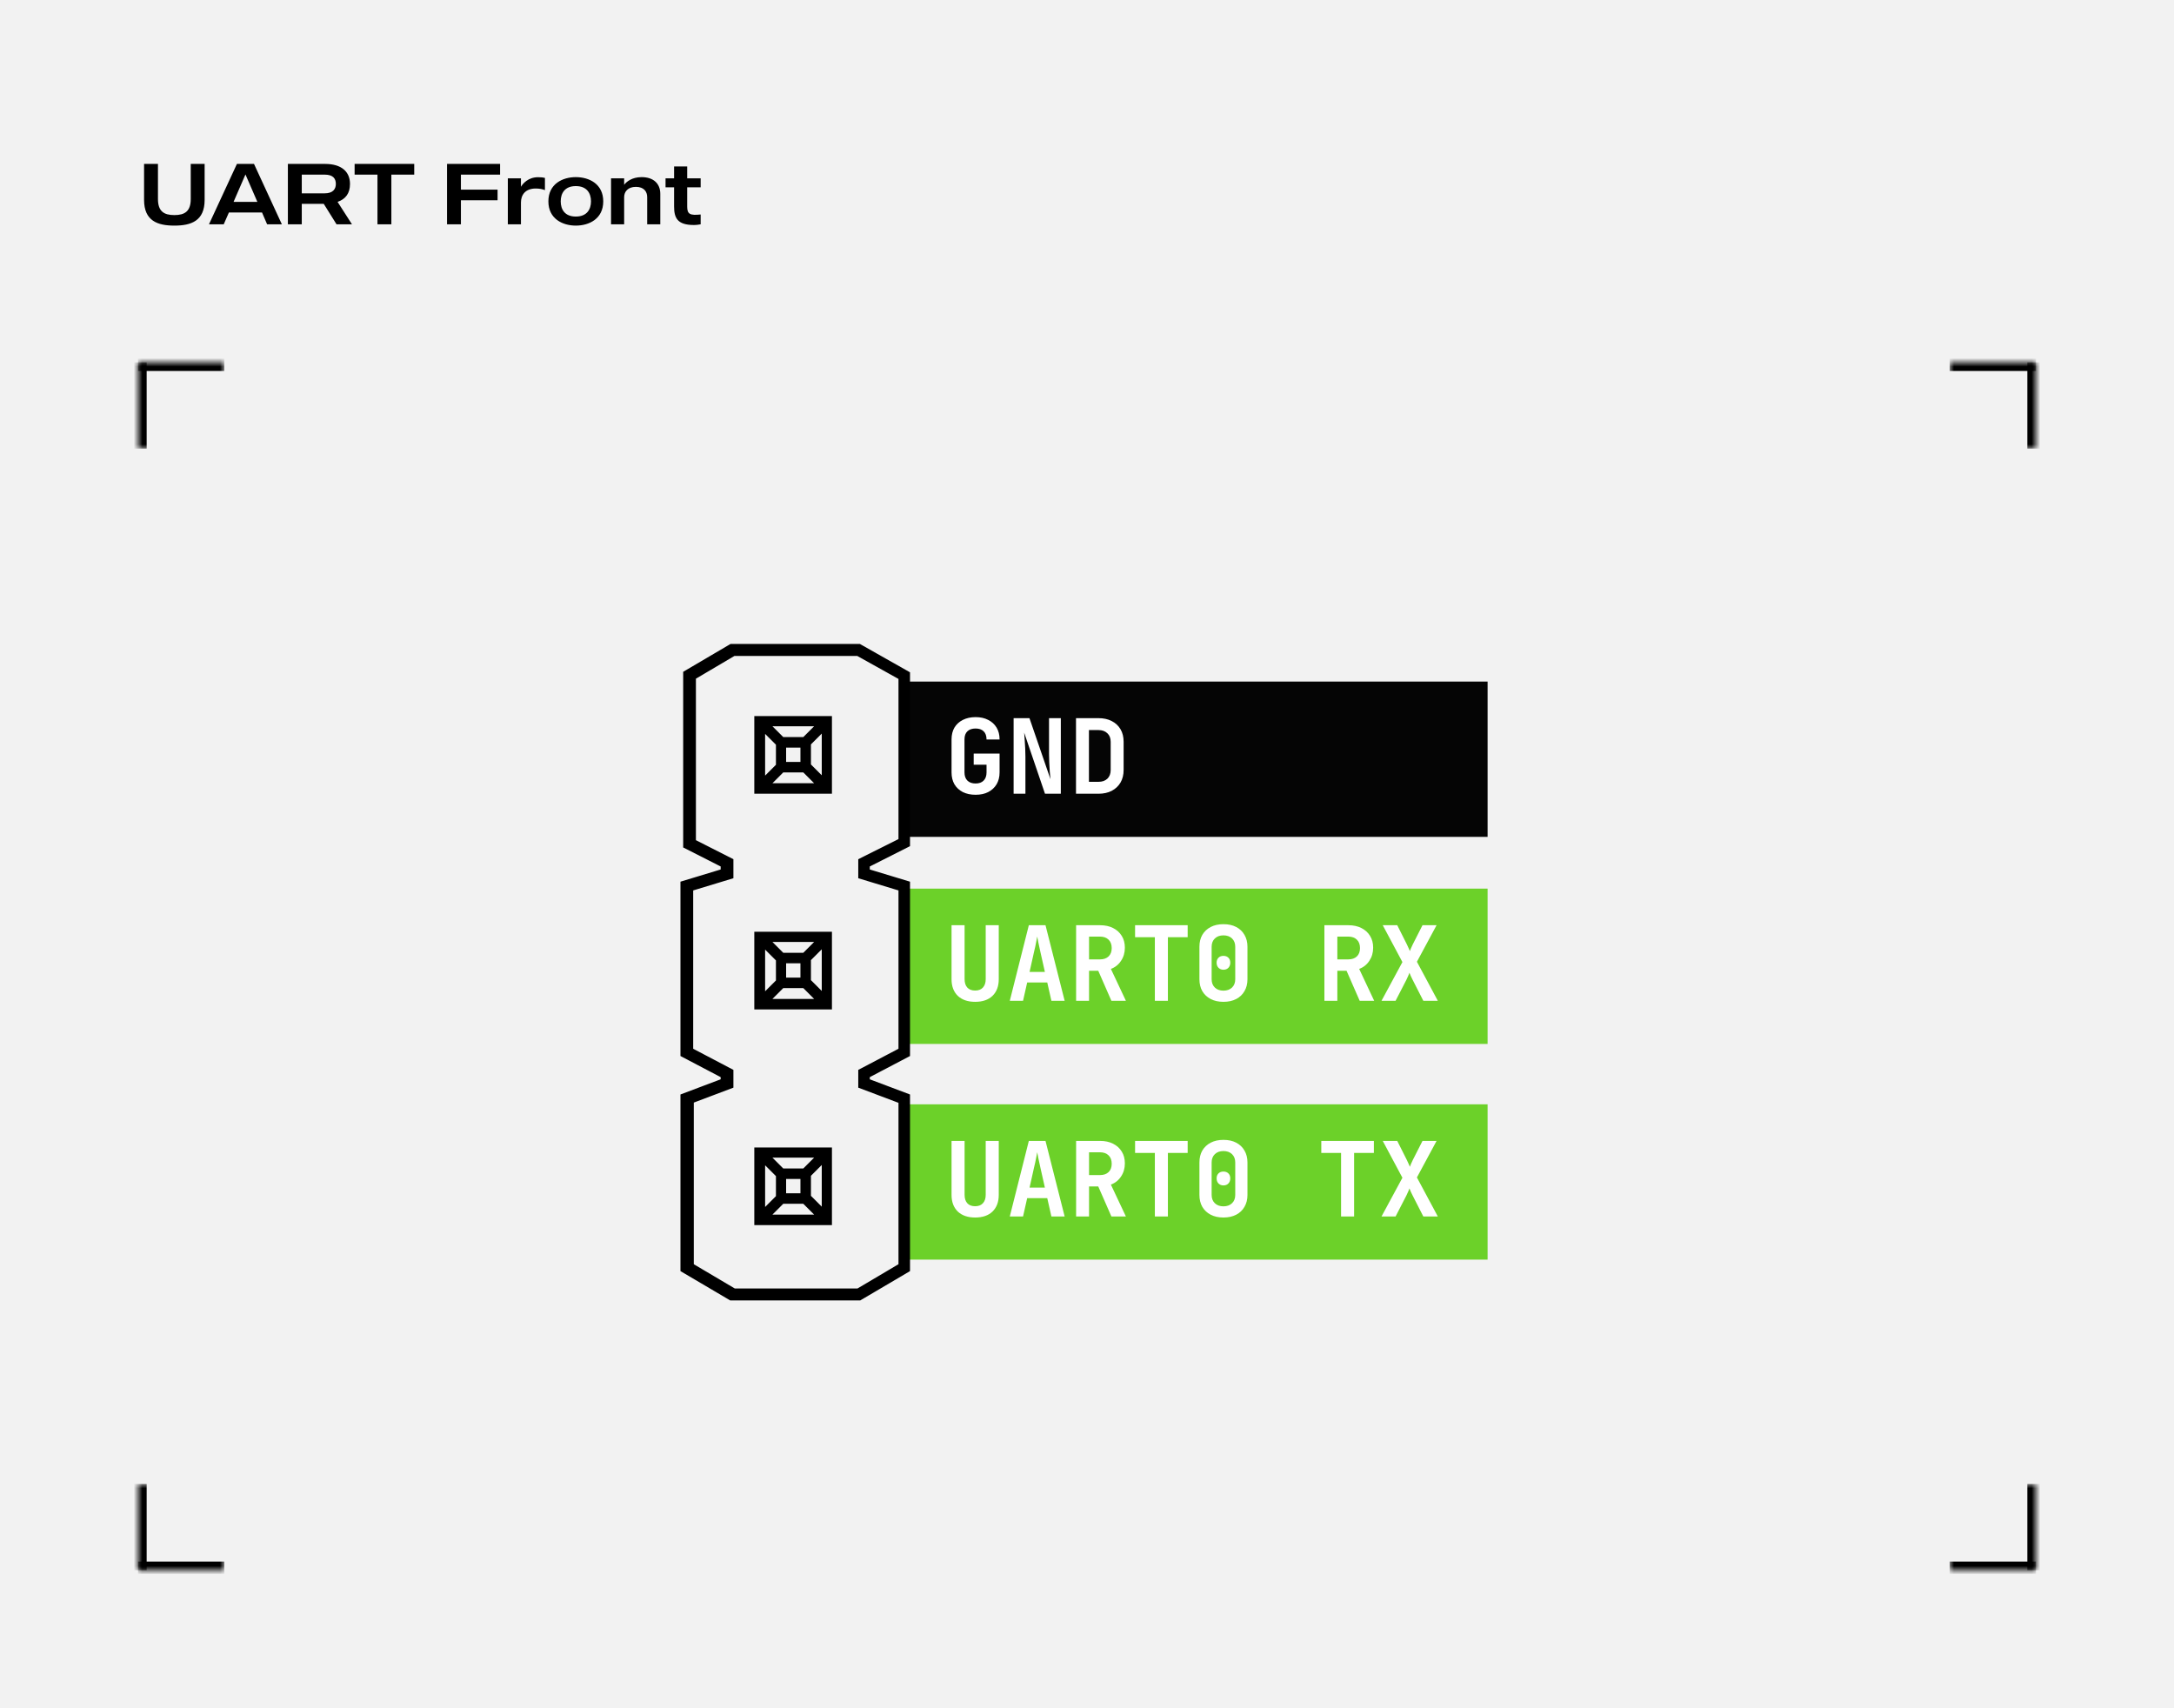 <svg width="252" height="198" viewBox="0 0 252 198" fill="none" xmlns="http://www.w3.org/2000/svg">
<rect width="252" height="198" fill="#F2F2F2"/>
<path d="M22.11 19H23.72V23.17C23.72 25.62 22.14 26.15 20.21 26.15C18.29 26.15 16.7 25.62 16.7 23.17V19H18.31V23.07C18.31 24.5 19.01 24.93 20.21 24.93C21.41 24.93 22.11 24.5 22.11 23.07V19ZM30.963 26L30.373 24.63H26.533L25.933 26H24.223L27.463 19H29.443L32.673 26H30.963ZM27.073 23.4H29.833L28.453 20.22L27.073 23.4ZM40.8 26H39.01L37.53 23.63C37.52 23.63 37.5 23.63 37.49 23.63H34.98V26H33.37V19H37.69C39.59 19 40.57 19.91 40.57 21.32C40.57 22.42 40.05 23.08 39.13 23.4L40.8 26ZM34.98 20.24V22.41H37.63C38.61 22.41 38.93 21.9 38.93 21.32C38.93 20.72 38.63 20.24 37.63 20.24H34.98ZM48.015 19V20.24H45.365V26H43.755V20.24H41.105V19H48.015ZM57.967 20.24H53.427V21.98H57.677V23.21H53.427V26H51.817V19H57.967V20.24ZM62.376 20.54C62.726 20.54 62.986 20.57 63.166 20.62V22.02H63.116C62.926 21.94 62.566 21.85 62.106 21.85C60.846 21.85 60.386 22.64 60.386 23.47V26H58.866V20.67H60.386V21.65C60.606 21.27 61.236 20.54 62.376 20.54ZM66.746 20.53C68.306 20.53 69.926 21.33 69.926 23.34C69.926 25.35 68.306 26.15 66.746 26.15C65.196 26.15 63.566 25.35 63.566 23.34C63.566 21.33 65.196 20.53 66.746 20.53ZM66.746 25.1C68.026 25.1 68.506 24.27 68.506 23.34C68.506 22.4 68.026 21.57 66.746 21.57C65.466 21.57 64.996 22.4 64.996 23.34C64.996 24.27 65.466 25.1 66.746 25.1ZM74.368 20.53C75.739 20.53 76.538 21.27 76.538 22.47V26H75.019V22.85C75.019 22.21 74.648 21.66 73.709 21.66C72.769 21.66 72.349 22.23 72.349 22.85V26H70.829V20.67H72.349V21.42C72.579 21.1 73.228 20.53 74.368 20.53ZM81.217 21.71H79.657V23.95C79.657 24.82 79.977 24.99 81.217 24.86V26C81.017 26.03 80.777 26.08 80.427 26.08C78.507 26.08 78.137 25.25 78.137 23.92V21.71H77.147V20.67H78.137V19.29H79.657V20.67H81.217V21.71Z" fill="black"/>
<rect width="220" height="140" transform="translate(16 42)" fill="#F2F2F2"/>
<mask id="path-2-inside-1_307_69351" fill="white">
<path d="M16 172H26V182H16V172Z"/>
</mask>
<path d="M17 182V172H15V182H17Z" fill="black" mask="url(#path-2-inside-1_307_69351)"/>
<mask id="path-4-inside-2_307_69351" fill="white">
<path d="M16 172H26V182H16V172Z"/>
</mask>
<path d="M26 181H16V183H26V181Z" fill="black" mask="url(#path-4-inside-2_307_69351)"/>
<mask id="path-6-inside-3_307_69351" fill="white">
<path d="M16 42H26V52H16V42Z"/>
</mask>
<path d="M17 52V42H15V52H17Z" fill="black" mask="url(#path-6-inside-3_307_69351)"/>
<mask id="path-8-inside-4_307_69351" fill="white">
<path d="M16 42H26V52H16V42Z"/>
</mask>
<path d="M16 43H26V41H16V43Z" fill="black" mask="url(#path-8-inside-4_307_69351)"/>
<mask id="path-10-inside-5_307_69351" fill="white">
<path d="M226 42H236V52H226V42Z"/>
</mask>
<path d="M235 42V52H237V42H235Z" fill="black" mask="url(#path-10-inside-5_307_69351)"/>
<mask id="path-12-inside-6_307_69351" fill="white">
<path d="M226 42H236V52H226V42Z"/>
</mask>
<path d="M226 43H236V41H226V43Z" fill="black" mask="url(#path-12-inside-6_307_69351)"/>
<mask id="path-14-inside-7_307_69351" fill="white">
<path d="M226 172H236V182H226V172Z"/>
</mask>
<path d="M235 172V182H237V172H235Z" fill="black" mask="url(#path-14-inside-7_307_69351)"/>
<mask id="path-16-inside-8_307_69351" fill="white">
<path d="M226 172H236V182H226V172Z"/>
</mask>
<path d="M236 181H226V183H236V181Z" fill="black" mask="url(#path-16-inside-8_307_69351)"/>
<rect width="67" height="18" transform="translate(105.435 79)" fill="#050505"/>
<path d="M113.083 92.12C112.523 92.12 112.031 92.016 111.607 91.808C111.191 91.592 110.867 91.292 110.635 90.908C110.411 90.516 110.299 90.056 110.299 89.528V85.712C110.299 85.176 110.411 84.716 110.635 84.332C110.867 83.948 111.191 83.652 111.607 83.444C112.031 83.228 112.523 83.12 113.083 83.12C113.651 83.12 114.139 83.228 114.547 83.444C114.963 83.652 115.287 83.948 115.519 84.332C115.751 84.716 115.867 85.176 115.867 85.712H114.355C114.355 85.296 114.243 84.98 114.019 84.764C113.803 84.548 113.491 84.44 113.083 84.44C112.675 84.44 112.359 84.548 112.135 84.764C111.911 84.98 111.799 85.292 111.799 85.7V89.528C111.799 89.936 111.911 90.252 112.135 90.476C112.359 90.7 112.675 90.812 113.083 90.812C113.491 90.812 113.803 90.7 114.019 90.476C114.243 90.252 114.355 89.936 114.355 89.528V88.64H112.867V87.344H115.867V89.528C115.867 90.056 115.751 90.516 115.519 90.908C115.287 91.292 114.963 91.592 114.547 91.808C114.139 92.016 113.651 92.12 113.083 92.12ZM117.494 92V83.24H119.33L121.766 90.32C121.742 90.064 121.714 89.764 121.682 89.42C121.658 89.068 121.638 88.712 121.622 88.352C121.606 87.984 121.598 87.664 121.598 87.392V83.24H122.966V92H121.13L118.718 84.92C118.734 85.152 118.754 85.432 118.778 85.76C118.802 86.088 118.822 86.424 118.838 86.768C118.854 87.112 118.862 87.428 118.862 87.716V92H117.494ZM124.725 92V83.24H127.329C127.921 83.24 128.433 83.352 128.865 83.576C129.305 83.8 129.645 84.116 129.885 84.524C130.125 84.932 130.245 85.416 130.245 85.976V89.252C130.245 89.804 130.125 90.288 129.885 90.704C129.645 91.112 129.305 91.432 128.865 91.664C128.433 91.888 127.921 92 127.329 92H124.725ZM126.225 90.62H127.329C127.761 90.62 128.105 90.5 128.361 90.26C128.617 90.012 128.745 89.676 128.745 89.252V85.976C128.745 85.56 128.617 85.232 128.361 84.992C128.105 84.744 127.761 84.62 127.329 84.62H126.225V90.62Z" fill="white"/>
<rect width="67" height="18" transform="translate(105.435 103)" fill="#6CD129"/>
<path d="M113.035 116.12C112.179 116.12 111.507 115.888 111.019 115.424C110.539 114.952 110.299 114.312 110.299 113.504V107.24H111.811V113.492C111.811 113.908 111.915 114.232 112.123 114.464C112.331 114.696 112.635 114.812 113.035 114.812C113.427 114.812 113.727 114.696 113.935 114.464C114.151 114.232 114.259 113.908 114.259 113.492V107.24H115.771V113.504C115.771 114.312 115.531 114.952 115.051 115.424C114.571 115.888 113.899 116.12 113.035 116.12ZM117.05 116L119.258 107.24H121.19L123.41 116H121.874L121.394 113.876H119.066L118.586 116H117.05ZM119.342 112.652H121.118L120.59 110.3C120.502 109.908 120.426 109.556 120.362 109.244C120.298 108.924 120.254 108.692 120.23 108.548C120.206 108.692 120.162 108.924 120.098 109.244C120.042 109.556 119.966 109.904 119.87 110.288L119.342 112.652ZM124.737 116V107.24H127.509C128.093 107.24 128.597 107.348 129.021 107.564C129.453 107.78 129.789 108.084 130.029 108.476C130.269 108.86 130.389 109.316 130.389 109.844C130.389 110.42 130.241 110.928 129.945 111.368C129.657 111.808 129.265 112.12 128.769 112.304L130.509 116H128.829L127.305 112.52H126.237V116H124.737ZM126.237 111.2H127.509C127.933 111.2 128.265 111.084 128.505 110.852C128.745 110.62 128.865 110.3 128.865 109.892C128.865 109.476 128.745 109.152 128.505 108.92C128.265 108.68 127.933 108.56 127.509 108.56H126.237V111.2ZM133.865 116V108.632H131.573V107.24H137.669V108.632H135.377V116H133.865ZM141.816 116.12C141.248 116.12 140.756 116.012 140.34 115.796C139.924 115.58 139.6 115.276 139.368 114.884C139.144 114.492 139.032 114.032 139.032 113.504V109.736C139.032 109.208 139.144 108.748 139.368 108.356C139.6 107.964 139.924 107.66 140.34 107.444C140.756 107.228 141.248 107.12 141.816 107.12C142.392 107.12 142.884 107.228 143.292 107.444C143.708 107.66 144.028 107.964 144.252 108.356C144.484 108.748 144.6 109.208 144.6 109.736V113.504C144.6 114.032 144.484 114.492 144.252 114.884C144.028 115.276 143.708 115.58 143.292 115.796C142.876 116.012 142.384 116.12 141.816 116.12ZM141.816 114.824C142.232 114.824 142.564 114.704 142.812 114.464C143.06 114.224 143.184 113.904 143.184 113.504V109.736C143.184 109.336 143.06 109.016 142.812 108.776C142.564 108.536 142.232 108.416 141.816 108.416C141.4 108.416 141.068 108.536 140.82 108.776C140.572 109.016 140.448 109.336 140.448 109.736V113.504C140.448 113.904 140.572 114.224 140.82 114.464C141.068 114.704 141.4 114.824 141.816 114.824ZM141.816 112.4C141.584 112.4 141.392 112.324 141.24 112.172C141.096 112.02 141.024 111.824 141.024 111.584C141.024 111.344 141.096 111.152 141.24 111.008C141.384 110.864 141.576 110.792 141.816 110.792C142.056 110.792 142.248 110.864 142.392 111.008C142.536 111.152 142.608 111.344 142.608 111.584C142.608 111.824 142.536 112.02 142.392 112.172C142.248 112.324 142.056 112.4 141.816 112.4ZM153.518 116V107.24H156.29C156.874 107.24 157.378 107.348 157.802 107.564C158.234 107.78 158.57 108.084 158.81 108.476C159.05 108.86 159.17 109.316 159.17 109.844C159.17 110.42 159.022 110.928 158.726 111.368C158.438 111.808 158.046 112.12 157.55 112.304L159.29 116H157.61L156.086 112.52H155.018V116H153.518ZM155.018 111.2H156.29C156.714 111.2 157.046 111.084 157.286 110.852C157.526 110.62 157.646 110.3 157.646 109.892C157.646 109.476 157.526 109.152 157.286 108.92C157.046 108.68 156.714 108.56 156.29 108.56H155.018V111.2ZM160.138 116L162.562 111.512L160.282 107.24H161.962L163.066 109.436C163.146 109.596 163.218 109.752 163.282 109.904C163.346 110.048 163.394 110.16 163.426 110.24C163.45 110.16 163.494 110.048 163.558 109.904C163.622 109.752 163.694 109.596 163.774 109.436L164.89 107.24H166.522L164.242 111.476L166.666 116H164.986L163.75 113.576C163.67 113.416 163.594 113.26 163.522 113.108C163.458 112.956 163.41 112.836 163.378 112.748C163.346 112.836 163.298 112.956 163.234 113.108C163.17 113.26 163.098 113.416 163.018 113.576L161.77 116H160.138Z" fill="white"/>
<rect width="67" height="18" transform="translate(105.435 128)" fill="#6CD129"/>
<path d="M113.035 141.12C112.179 141.12 111.507 140.888 111.019 140.424C110.539 139.952 110.299 139.312 110.299 138.504V132.24H111.811V138.492C111.811 138.908 111.915 139.232 112.123 139.464C112.331 139.696 112.635 139.812 113.035 139.812C113.427 139.812 113.727 139.696 113.935 139.464C114.151 139.232 114.259 138.908 114.259 138.492V132.24H115.771V138.504C115.771 139.312 115.531 139.952 115.051 140.424C114.571 140.888 113.899 141.12 113.035 141.12ZM117.05 141L119.258 132.24H121.19L123.41 141H121.874L121.394 138.876H119.066L118.586 141H117.05ZM119.342 137.652H121.118L120.59 135.3C120.502 134.908 120.426 134.556 120.362 134.244C120.298 133.924 120.254 133.692 120.23 133.548C120.206 133.692 120.162 133.924 120.098 134.244C120.042 134.556 119.966 134.904 119.87 135.288L119.342 137.652ZM124.737 141V132.24H127.509C128.093 132.24 128.597 132.348 129.021 132.564C129.453 132.78 129.789 133.084 130.029 133.476C130.269 133.86 130.389 134.316 130.389 134.844C130.389 135.42 130.241 135.928 129.945 136.368C129.657 136.808 129.265 137.12 128.769 137.304L130.509 141H128.829L127.305 137.52H126.237V141H124.737ZM126.237 136.2H127.509C127.933 136.2 128.265 136.084 128.505 135.852C128.745 135.62 128.865 135.3 128.865 134.892C128.865 134.476 128.745 134.152 128.505 133.92C128.265 133.68 127.933 133.56 127.509 133.56H126.237V136.2ZM133.865 141V133.632H131.573V132.24H137.669V133.632H135.377V141H133.865ZM141.816 141.12C141.248 141.12 140.756 141.012 140.34 140.796C139.924 140.58 139.6 140.276 139.368 139.884C139.144 139.492 139.032 139.032 139.032 138.504V134.736C139.032 134.208 139.144 133.748 139.368 133.356C139.6 132.964 139.924 132.66 140.34 132.444C140.756 132.228 141.248 132.12 141.816 132.12C142.392 132.12 142.884 132.228 143.292 132.444C143.708 132.66 144.028 132.964 144.252 133.356C144.484 133.748 144.6 134.208 144.6 134.736V138.504C144.6 139.032 144.484 139.492 144.252 139.884C144.028 140.276 143.708 140.58 143.292 140.796C142.876 141.012 142.384 141.12 141.816 141.12ZM141.816 139.824C142.232 139.824 142.564 139.704 142.812 139.464C143.06 139.224 143.184 138.904 143.184 138.504V134.736C143.184 134.336 143.06 134.016 142.812 133.776C142.564 133.536 142.232 133.416 141.816 133.416C141.4 133.416 141.068 133.536 140.82 133.776C140.572 134.016 140.448 134.336 140.448 134.736V138.504C140.448 138.904 140.572 139.224 140.82 139.464C141.068 139.704 141.4 139.824 141.816 139.824ZM141.816 137.4C141.584 137.4 141.392 137.324 141.24 137.172C141.096 137.02 141.024 136.824 141.024 136.584C141.024 136.344 141.096 136.152 141.24 136.008C141.384 135.864 141.576 135.792 141.816 135.792C142.056 135.792 142.248 135.864 142.392 136.008C142.536 136.152 142.608 136.344 142.608 136.584C142.608 136.824 142.536 137.02 142.392 137.172C142.248 137.324 142.056 137.4 141.816 137.4ZM155.45 141V133.632H153.158V132.24H159.254V133.632H156.962V141H155.45ZM160.138 141L162.562 136.512L160.282 132.24H161.962L163.066 134.436C163.146 134.596 163.218 134.752 163.282 134.904C163.346 135.048 163.394 135.16 163.426 135.24C163.45 135.16 163.494 135.048 163.558 134.904C163.622 134.752 163.694 134.596 163.774 134.436L164.89 132.24H166.522L164.242 136.476L166.666 141H164.986L163.75 138.576C163.67 138.416 163.594 138.26 163.522 138.108C163.458 137.956 163.41 137.836 163.378 137.748C163.346 137.836 163.298 137.956 163.234 138.108C163.17 138.26 163.098 138.416 163.018 138.576L161.77 141H160.138Z" fill="white"/>
<path d="M99.681 150.605L105.359 147.26V126.946L100.697 125.187V124.773L105.359 122.325V102.287L100.697 100.873V100.356L105.359 98V78L99.646 74.766H84.713L79.316 77.939V98.149L83.662 100.356V100.873L79 102.287V122.325L83.662 124.773V125.187L79 126.946L79 147.26L84.678 150.605H99.611H99.681ZM80.227 127.739L84.889 125.98V124.084L80.227 121.635V103.115L84.889 101.701V99.666L80.542 97.459V78.594L85.099 75.904H99.4L104.273 78.62V97.335L99.611 99.666V101.701L104.273 103.115V121.635L99.611 124.084V125.98L104.273 127.739V146.604L99.435 149.467H85.134L80.297 146.604L80.297 127.739H80.227Z" fill="black" stroke="black" stroke-width="0.25"/>
<path d="M87.435 92H96.435V83H87.435V92ZM90.754 89.529H93.115L94.369 90.783H89.537L90.791 89.529H90.754ZM91.123 86.652H92.783V88.311H91.123V86.652ZM94 88.643V86.283L95.254 85.029V89.861L94 88.607V88.643ZM93.152 85.434H90.791L89.537 84.18H94.369L93.115 85.434H93.152ZM89.943 86.283V88.643L88.689 89.897V85.066L89.943 86.32V86.283Z" fill="black"/>
<path d="M87.435 117H96.435V108H87.435V117ZM90.754 114.529H93.115L94.369 115.783H89.537L90.791 114.529H90.754ZM91.123 111.652H92.783V113.311H91.123V111.652ZM94 113.643V111.283L95.254 110.029V114.861L94 113.607V113.643ZM93.152 110.434H90.791L89.537 109.18H94.369L93.115 110.434H93.152ZM89.943 111.283V113.643L88.689 114.898V110.066L89.943 111.32V111.283Z" fill="black"/>
<path d="M87.435 142H96.435V133H87.435V142ZM90.754 139.529H93.115L94.369 140.783H89.537L90.791 139.529H90.754ZM91.123 136.652H92.783V138.311H91.123V136.652ZM94 138.643V136.283L95.254 135.029V139.861L94 138.607V138.643ZM93.152 135.434H90.791L89.537 134.18H94.369L93.115 135.434H93.152ZM89.943 136.283V138.643L88.689 139.898V135.066L89.943 136.32V136.283Z" fill="black"/>
</svg>

